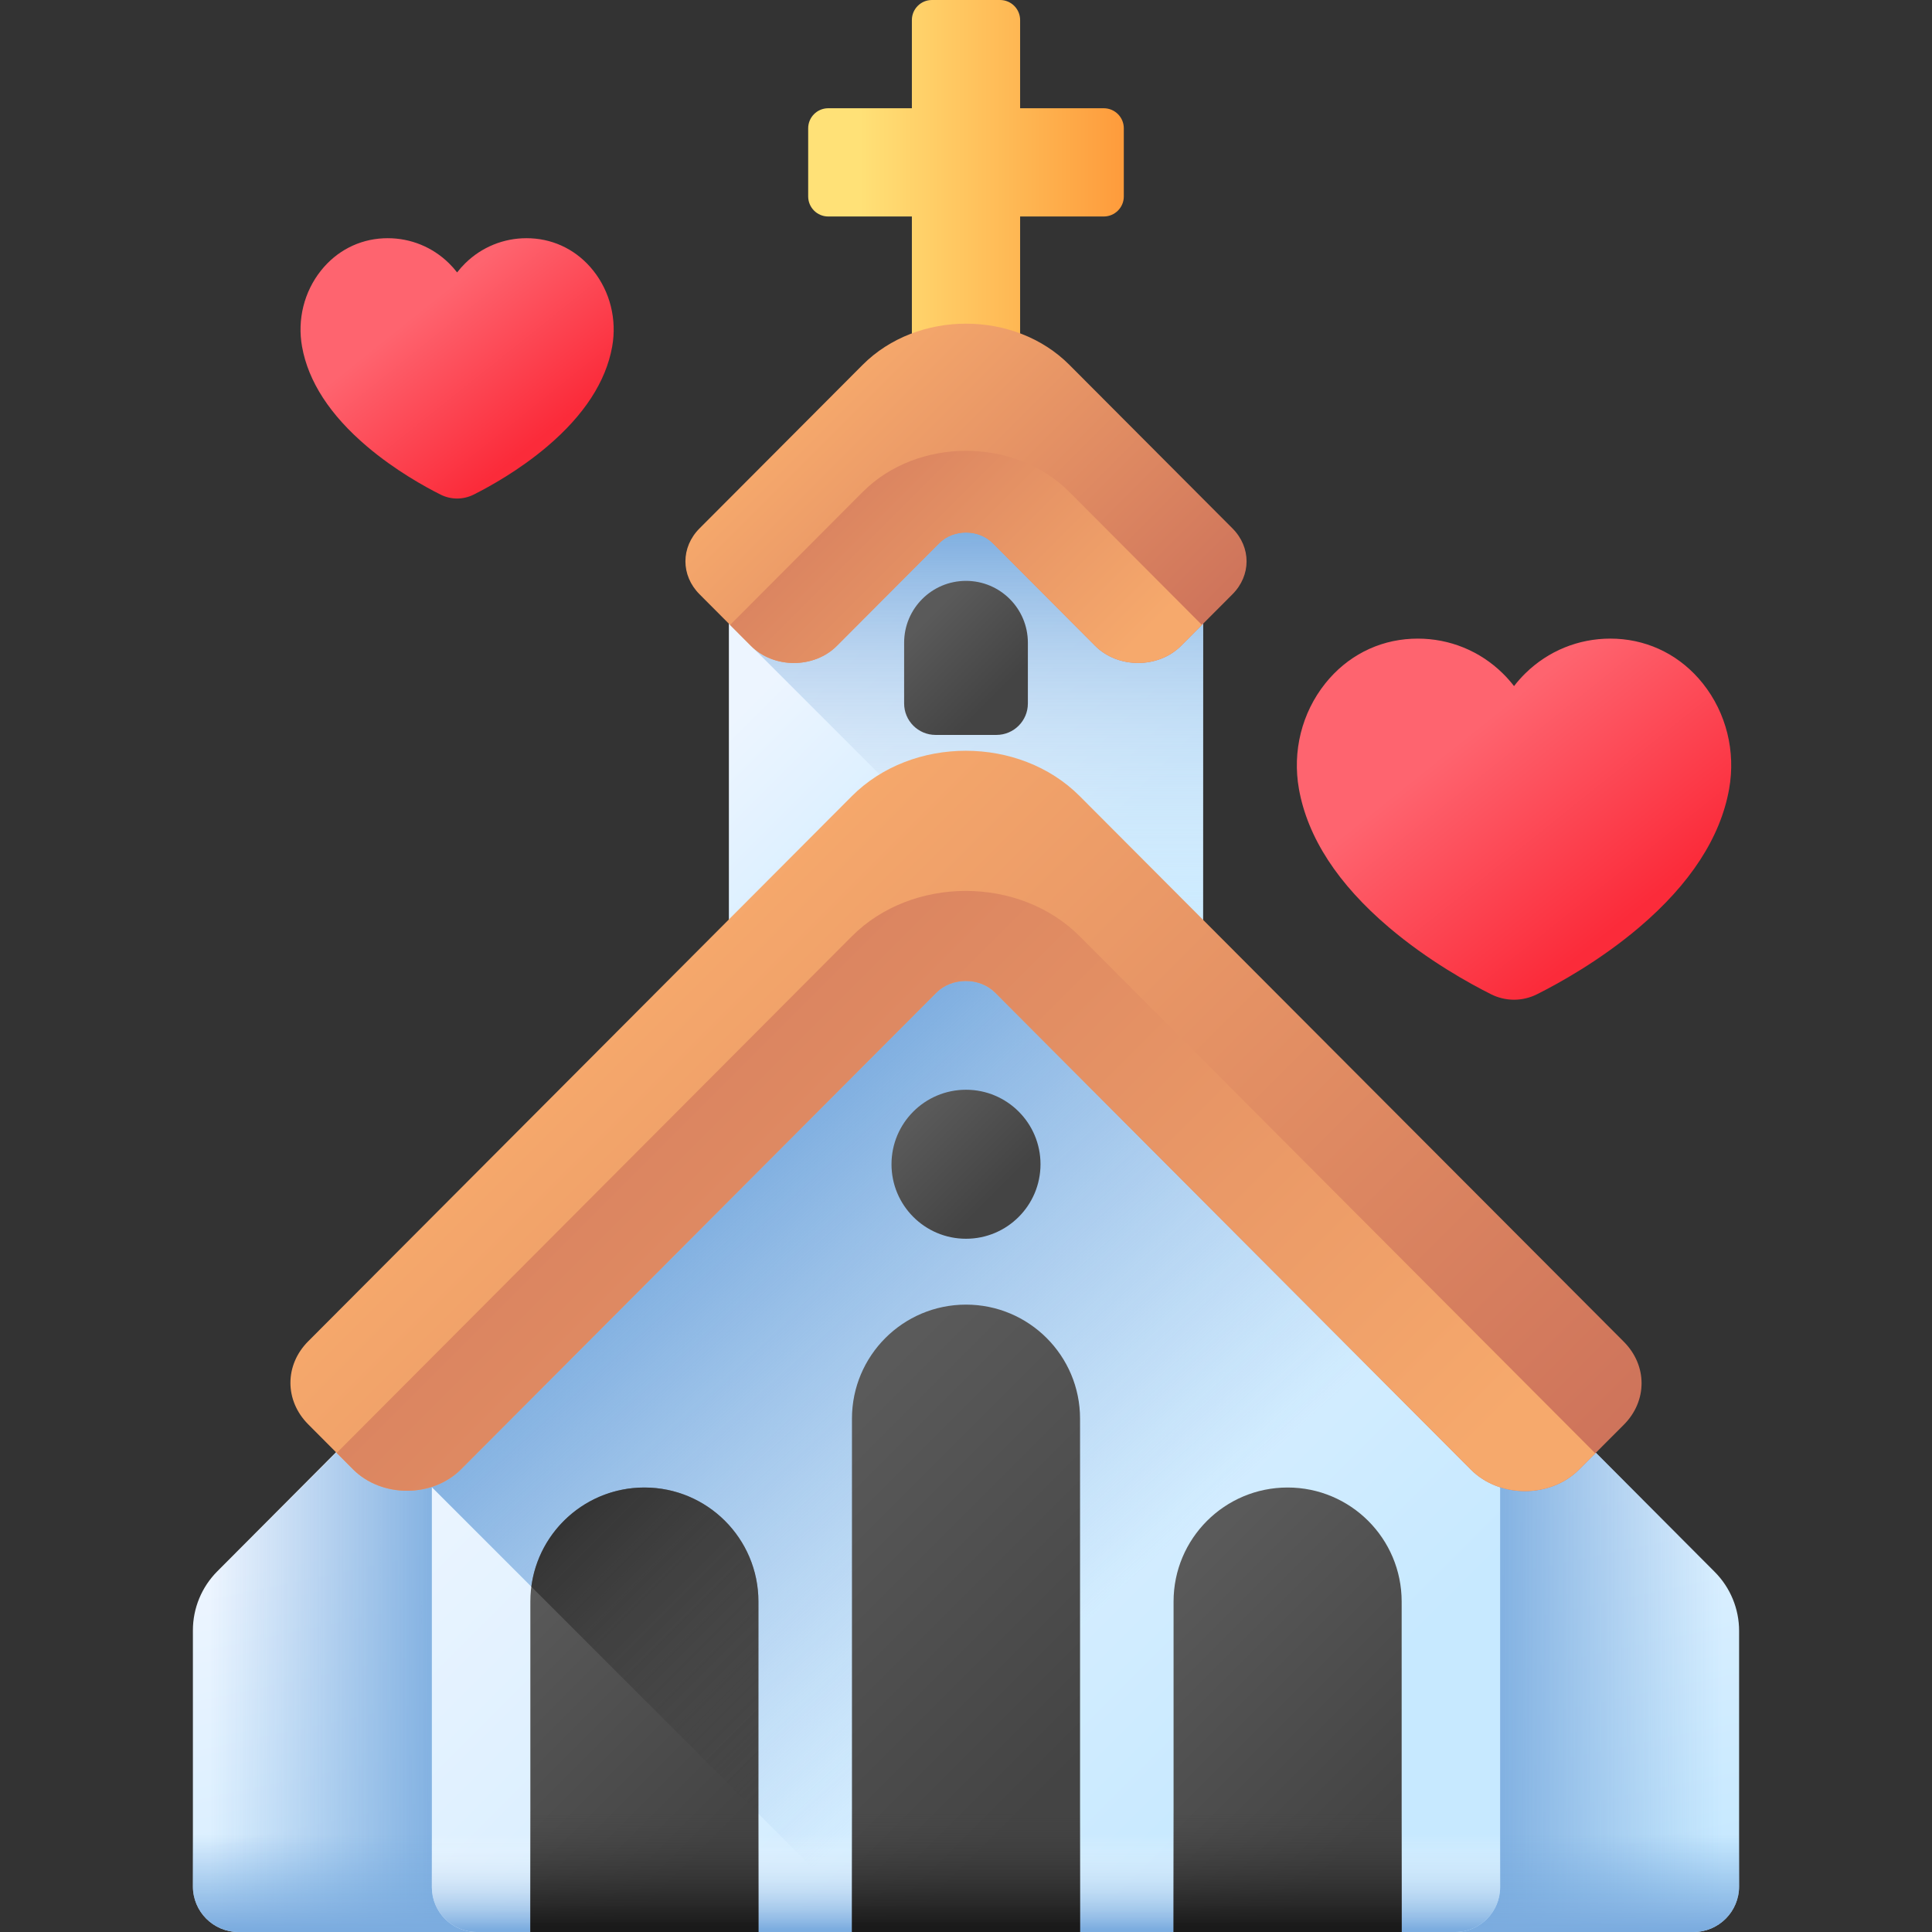 <svg id="Capa_1" enable-background="new 0 0 510 510" height="20" viewBox="0 0 510 510" width="20" xmlns="http://www.w3.org/2000/svg" xmlns:xlink="http://www.w3.org/1999/xlink"><rect x="0" y="0" width="510" height="510" fill="#333333" stroke="none"/><linearGradient id="lg1"><stop offset="0" stop-color="#edf5ff"/><stop offset="1" stop-color="#c7e9ff"/></linearGradient><linearGradient id="SVGID_1_" gradientUnits="userSpaceOnUse" x1="236.974" x2="268.307" xlink:href="#lg1" y1="377.817" y2="527.15"/><linearGradient id="lg2"><stop offset="0" stop-color="#7bacdf" stop-opacity="0"/><stop offset="1" stop-color="#7bacdf"/></linearGradient><linearGradient id="SVGID_2_" gradientUnits="userSpaceOnUse" x1="454.667" x2="390.542" xlink:href="#lg2" y1="441.16" y2="441.16"/><linearGradient id="SVGID_3_" gradientTransform="matrix(-1 0 0 1 842.413 0)" gradientUnits="userSpaceOnUse" x1="787.08" x2="722.955" xlink:href="#lg2" y1="441.16" y2="441.16"/><linearGradient id="SVGID_4_" gradientUnits="userSpaceOnUse" x1="255" x2="255" xlink:href="#lg2" y1="484.333" y2="509.369"/><linearGradient id="SVGID_5_" gradientUnits="userSpaceOnUse" x1="156.348" x2="315.3" xlink:href="#lg1" y1="333.572" y2="492.524"/><linearGradient id="SVGID_6_" gradientUnits="userSpaceOnUse" x1="294.636" x2="189.636" xlink:href="#lg2" y1="420.77" y2="304.77"/><linearGradient id="lg3"><stop offset="0" stop-color="#fff" stop-opacity="0"/><stop offset=".176" stop-color="#eef4fb" stop-opacity=".176"/><stop offset=".527" stop-color="#c1d8f0" stop-opacity=".527"/><stop offset="1" stop-color="#7bacdf"/></linearGradient><linearGradient id="SVGID_7_" gradientUnits="userSpaceOnUse" x1="255" x2="255" xlink:href="#lg3" y1="484.333" y2="509.369"/><linearGradient id="SVGID_8_" gradientUnits="userSpaceOnUse" x1="226.908" x2="300.805" y1="57" y2="57"><stop offset="0" stop-color="#ffe177"/><stop offset="1" stop-color="#fe9738"/></linearGradient><linearGradient id="SVGID_9_" gradientUnits="userSpaceOnUse" x1="222.225" x2="287.734" xlink:href="#lg1" y1="160.931" y2="226.44"/><linearGradient id="SVGID_10_" gradientUnits="userSpaceOnUse" x1="255" x2="255" xlink:href="#lg3" y1="255.25" y2="138.249"/><linearGradient id="lg4"><stop offset="0" stop-color="#f6a96c"/><stop offset="1" stop-color="#ca6e59"/></linearGradient><linearGradient id="SVGID_11_" gradientUnits="userSpaceOnUse" x1="213.586" x2="303.203" xlink:href="#lg4" y1="106.724" y2="196.341"/><linearGradient id="SVGID_12_" gradientUnits="userSpaceOnUse" x1="279.858" x2="188.42" xlink:href="#lg4" y1="189.78" y2="98.342"/><linearGradient id="SVGID_13_" gradientUnits="userSpaceOnUse" x1="158.222" x2="367.638" xlink:href="#lg4" y1="268.13" y2="477.545"/><linearGradient id="SVGID_14_" gradientUnits="userSpaceOnUse" x1="321.342" x2="77.282" xlink:href="#lg4" y1="449.753" y2="205.692"/><linearGradient id="lg5"><stop offset="0" stop-color="#5a5a5a"/><stop offset="1" stop-color="#444"/></linearGradient><linearGradient id="SVGID_15_" gradientUnits="userSpaceOnUse" x1="243.366" x2="262.782" xlink:href="#lg5" y1="164.384" y2="183.801"/><linearGradient id="SVGID_16_" gradientUnits="userSpaceOnUse" x1="132.872" x2="192.863" xlink:href="#lg5" y1="422.918" y2="482.909"/><linearGradient id="SVGID_17_" gradientUnits="userSpaceOnUse" x1="206.526" x2="284.629" xlink:href="#lg5" y1="387.537" y2="465.641"/><linearGradient id="SVGID_18_" gradientUnits="userSpaceOnUse" x1="302.662" x2="362.653" xlink:href="#lg5" y1="422.918" y2="482.909"/><linearGradient id="SVGID_19_" gradientUnits="userSpaceOnUse" x1="242.048" x2="262.917" xlink:href="#lg5" y1="294.381" y2="315.25"/><linearGradient id="lg6"><stop offset="0" stop-color="#444" stop-opacity="0"/><stop offset="1" stop-color="#1a1a1a"/></linearGradient><linearGradient id="SVGID_20_" gradientUnits="userSpaceOnUse" x1="170.105" x2="170.105" xlink:href="#lg6" y1="477.5" y2="508.5"/><linearGradient id="SVGID_21_" gradientUnits="userSpaceOnUse" x1="255" x2="255" xlink:href="#lg6" y1="477.5" y2="508.5"/><linearGradient id="SVGID_22_" gradientUnits="userSpaceOnUse" x1="339.895" x2="339.895" xlink:href="#lg6" y1="477.5" y2="508.5"/><linearGradient id="SVGID_23_" gradientUnits="userSpaceOnUse" x1="224.081" x2="125.976" xlink:href="#lg6" y1="468.419" y2="370.314"/><linearGradient id="lg7"><stop offset="0" stop-color="#fe646f"/><stop offset="1" stop-color="#fb2b3a"/></linearGradient><linearGradient id="SVGID_24_" gradientUnits="userSpaceOnUse" x1="390.208" x2="430.29" xlink:href="#lg7" y1="191.722" y2="241.768"/><linearGradient id="SVGID_25_" gradientUnits="userSpaceOnUse" x1="113.848" x2="142.744" xlink:href="#lg7" y1="79.564" y2="115.644"/><g><path d="m459.08 430.517v67.449c0 6.646-5.388 12.034-12.034 12.034h-384.093c-6.646 0-12.033-5.388-12.033-12.034v-67.599c0-5.839 2.315-11.439 6.438-15.573l42.352-42.474h310.43l42.502 42.624c4.123 4.134 6.438 9.735 6.438 15.573z" fill="url(#SVGID_1_)"/><path d="m410.14 372.32h-26.807v137.68h63.713c6.646 0 12.033-5.388 12.033-12.033v-67.449c0-5.839-2.315-11.439-6.438-15.573z" fill="url(#SVGID_2_)"/><path d="m99.86 372.32h26.807v137.68h-63.714c-6.646 0-12.033-5.388-12.033-12.033v-67.449c0-5.839 2.315-11.439 6.438-15.573z" fill="url(#SVGID_3_)"/><path d="m459.08 497.967v-42.967h-408.16v42.967c0 6.646 5.388 12.033 12.034 12.033h384.093c6.645 0 12.033-5.388 12.033-12.033z" fill="url(#SVGID_4_)"/><path d="m384.169 510h-258.338c-6.534 0-11.831-5.297-11.831-11.831v-136.789l126.28-120.925c8.096-7.753 21.344-7.753 29.44 0l126.28 120.925v136.789c0 6.534-5.297 11.831-11.831 11.831z" fill="url(#SVGID_5_)"/><path d="m269.72 240.455c-8.096-7.753-21.344-7.753-29.44 0l-126.28 120.925v31.204l117.417 117.416h152.753c6.534 0 11.831-5.297 11.831-11.831v-136.789z" fill="url(#SVGID_6_)"/><path d="m114 455v43.169c0 6.534 5.297 11.831 11.831 11.831h258.338c6.534 0 11.831-5.297 11.831-11.831v-43.169z" fill="url(#SVGID_7_)"/><path d="m291.363 28.574h-22.077v-23.279c0-2.924-2.37-5.295-5.295-5.295h-17.984c-2.924 0-5.295 2.37-5.295 5.295v23.279h-22.077c-2.924 0-5.295 2.37-5.295 5.295v17.984c0 2.924 2.37 5.295 5.295 5.295h22.077v51.558c0 2.924 2.37 5.295 5.295 5.295h17.984c2.924 0 5.295-2.37 5.295-5.295v-51.559h22.077c2.924 0 5.295-2.37 5.295-5.295v-17.984c0-2.924-2.37-5.294-5.295-5.294z" fill="url(#SVGID_8_)"/><path d="m192.406 137.672h125.188v112.068h-125.188z" fill="url(#SVGID_9_)"/><path d="m192.406 137.672v26.972l85.096 85.096h40.092v-112.068z" fill="url(#SVGID_10_)"/><g><path d="m325.343 156.869-13.594 13.63c-5.993 6.009-16.647 6.009-22.64 0l-22.265-22.323-4.777-4.784c-3.732-3.762-10.401-3.762-14.132 0l-4.777 4.784-22.263 22.329c-5.993 6.011-16.65 6.011-22.643 0l-13.596-13.636c-4.962-4.977-4.962-12.408.002-17.384l24.916-24.981 18.142-18.195c14.45-14.491 40.135-14.491 54.571 0l18.142 18.195 24.914 24.98c4.963 4.976 4.963 12.408 0 17.385z" fill="url(#SVGID_11_)"/><path d="m317.274 164.966-5.525 5.537c-5.994 6.007-16.646 6.006-22.638-.002l-22.267-22.325-4.777-4.784c-3.732-3.762-10.401-3.762-14.132 0l-4.777 4.784-22.263 22.329c-5.993 6.011-16.65 6.011-22.643 0l-5.523-5.54 33.584-33.684 1.403-1.405c14.45-14.491 40.135-14.491 54.571 0l1.403 1.405z" fill="url(#SVGID_12_)"/></g><g><path d="m428.633 376.111-11.819 11.839c-7.559 7.572-20.989 7.569-28.543-.007l-22.748-22.813-102.796-103.08c-4.114-4.14-11.453-4.14-15.567 0l-102.715 102.99-22.732 22.796c-7.56 7.581-21.002 7.578-28.558-.007l-11.802-11.849c-6.251-6.276-6.248-15.641.007-21.914l26.092-26.166 117.417-117.74c15.921-15.97 44.229-15.97 60.15 0l117.542 117.87 26.08 26.153c6.259 6.278 6.256 15.653-.008 21.928z" fill="url(#SVGID_13_)"/><path d="m421.114 383.64-4.3 4.308c-7.559 7.573-20.99 7.57-28.544-.006l-22.747-22.812-102.796-103.08c-4.114-4.14-11.453-4.14-15.567 0l-102.715 102.99-22.735 22.799c-7.559 7.581-20.999 7.578-28.555-.005l-4.279-4.294 135.993-136.38c15.921-15.97 44.229-15.97 60.15 0z" fill="url(#SVGID_14_)"/></g><path d="m263.03 194h-16.06c-4.586 0-8.303-3.718-8.303-8.303v-16.03c0-9.021 7.313-16.333 16.333-16.333 9.021 0 16.333 7.313 16.333 16.333v16.03c0 4.585-3.717 8.303-8.303 8.303z" fill="url(#SVGID_15_)"/><g><path d="m200.209 510h-60.209v-87.229c0-16.626 13.478-30.105 30.105-30.105 16.626 0 30.105 13.478 30.105 30.105v87.229z" fill="url(#SVGID_16_)"/><path d="m285.105 510h-60.209v-135.507c0-16.626 13.478-30.105 30.105-30.105 16.626 0 30.105 13.478 30.105 30.105v135.507z" fill="url(#SVGID_17_)"/><path d="m370 510h-60.209v-87.229c0-16.626 13.478-30.105 30.105-30.105 16.626 0 30.105 13.478 30.105 30.105v87.229z" fill="url(#SVGID_18_)"/></g><circle cx="255" cy="307.333" fill="url(#SVGID_19_)" r="19.667"/><g><path d="m140 455h60.21v55h-60.21z" fill="url(#SVGID_20_)"/><path d="m224.9 455h60.2v55h-60.2z" fill="url(#SVGID_21_)"/><path d="m309.79 455h60.21v55h-60.21z" fill="url(#SVGID_22_)"/></g><path d="m170.105 392.667c-15.295 0-27.917 11.409-29.842 26.18l59.946 59.946v-56.021c0-16.627-13.478-30.105-30.104-30.105z" fill="url(#SVGID_23_)"/><path d="m399.667 263.902c-2.081 0-4.166-.493-6.028-1.425-5.629-2.817-16.621-8.857-26.989-17.663-13.489-11.455-21.484-23.751-23.763-36.546-1.771-9.939.757-20.086 6.936-27.838 5.722-7.179 13.83-11.375 22.831-11.813.529-.026 1.066-.039 1.593-.039 8.433 0 16.394 3.25 22.416 9.151 1.088 1.066 2.091 2.197 3.004 3.384.914-1.187 1.917-2.319 3.005-3.385 6.022-5.901 13.983-9.151 22.416-9.151.528 0 1.064.013 1.593.039 9.001.439 17.109 4.634 22.831 11.814 6.178 7.752 8.706 17.898 6.935 27.838-2.279 12.794-10.274 25.09-23.763 36.546-10.368 8.805-21.36 14.846-26.989 17.663-1.863.933-3.947 1.425-6.028 1.425z" fill="url(#SVGID_24_)"/><path d="m120.667 131.601c-1.5 0-3.003-.355-4.346-1.027-4.058-2.031-11.982-6.386-19.457-12.734-9.724-8.258-15.488-17.123-17.132-26.347-1.276-7.165.546-14.48 5-20.069 4.125-5.176 9.97-8.2 16.459-8.517.382-.019.768-.028 1.149-.028 6.08 0 11.819 2.343 16.16 6.597.784.769 1.507 1.584 2.166 2.44.659-.856 1.382-1.672 2.166-2.44 4.342-4.254 10.081-6.597 16.161-6.597.381 0 .767.009 1.149.028 6.489.316 12.335 3.341 16.46 8.517 4.454 5.589 6.276 12.904 5 20.069-1.643 9.224-7.407 18.088-17.131 26.347-7.475 6.348-15.399 10.703-19.457 12.734-1.344.672-2.847 1.027-4.347 1.027z" fill="url(#SVGID_25_)"/></g></svg>
